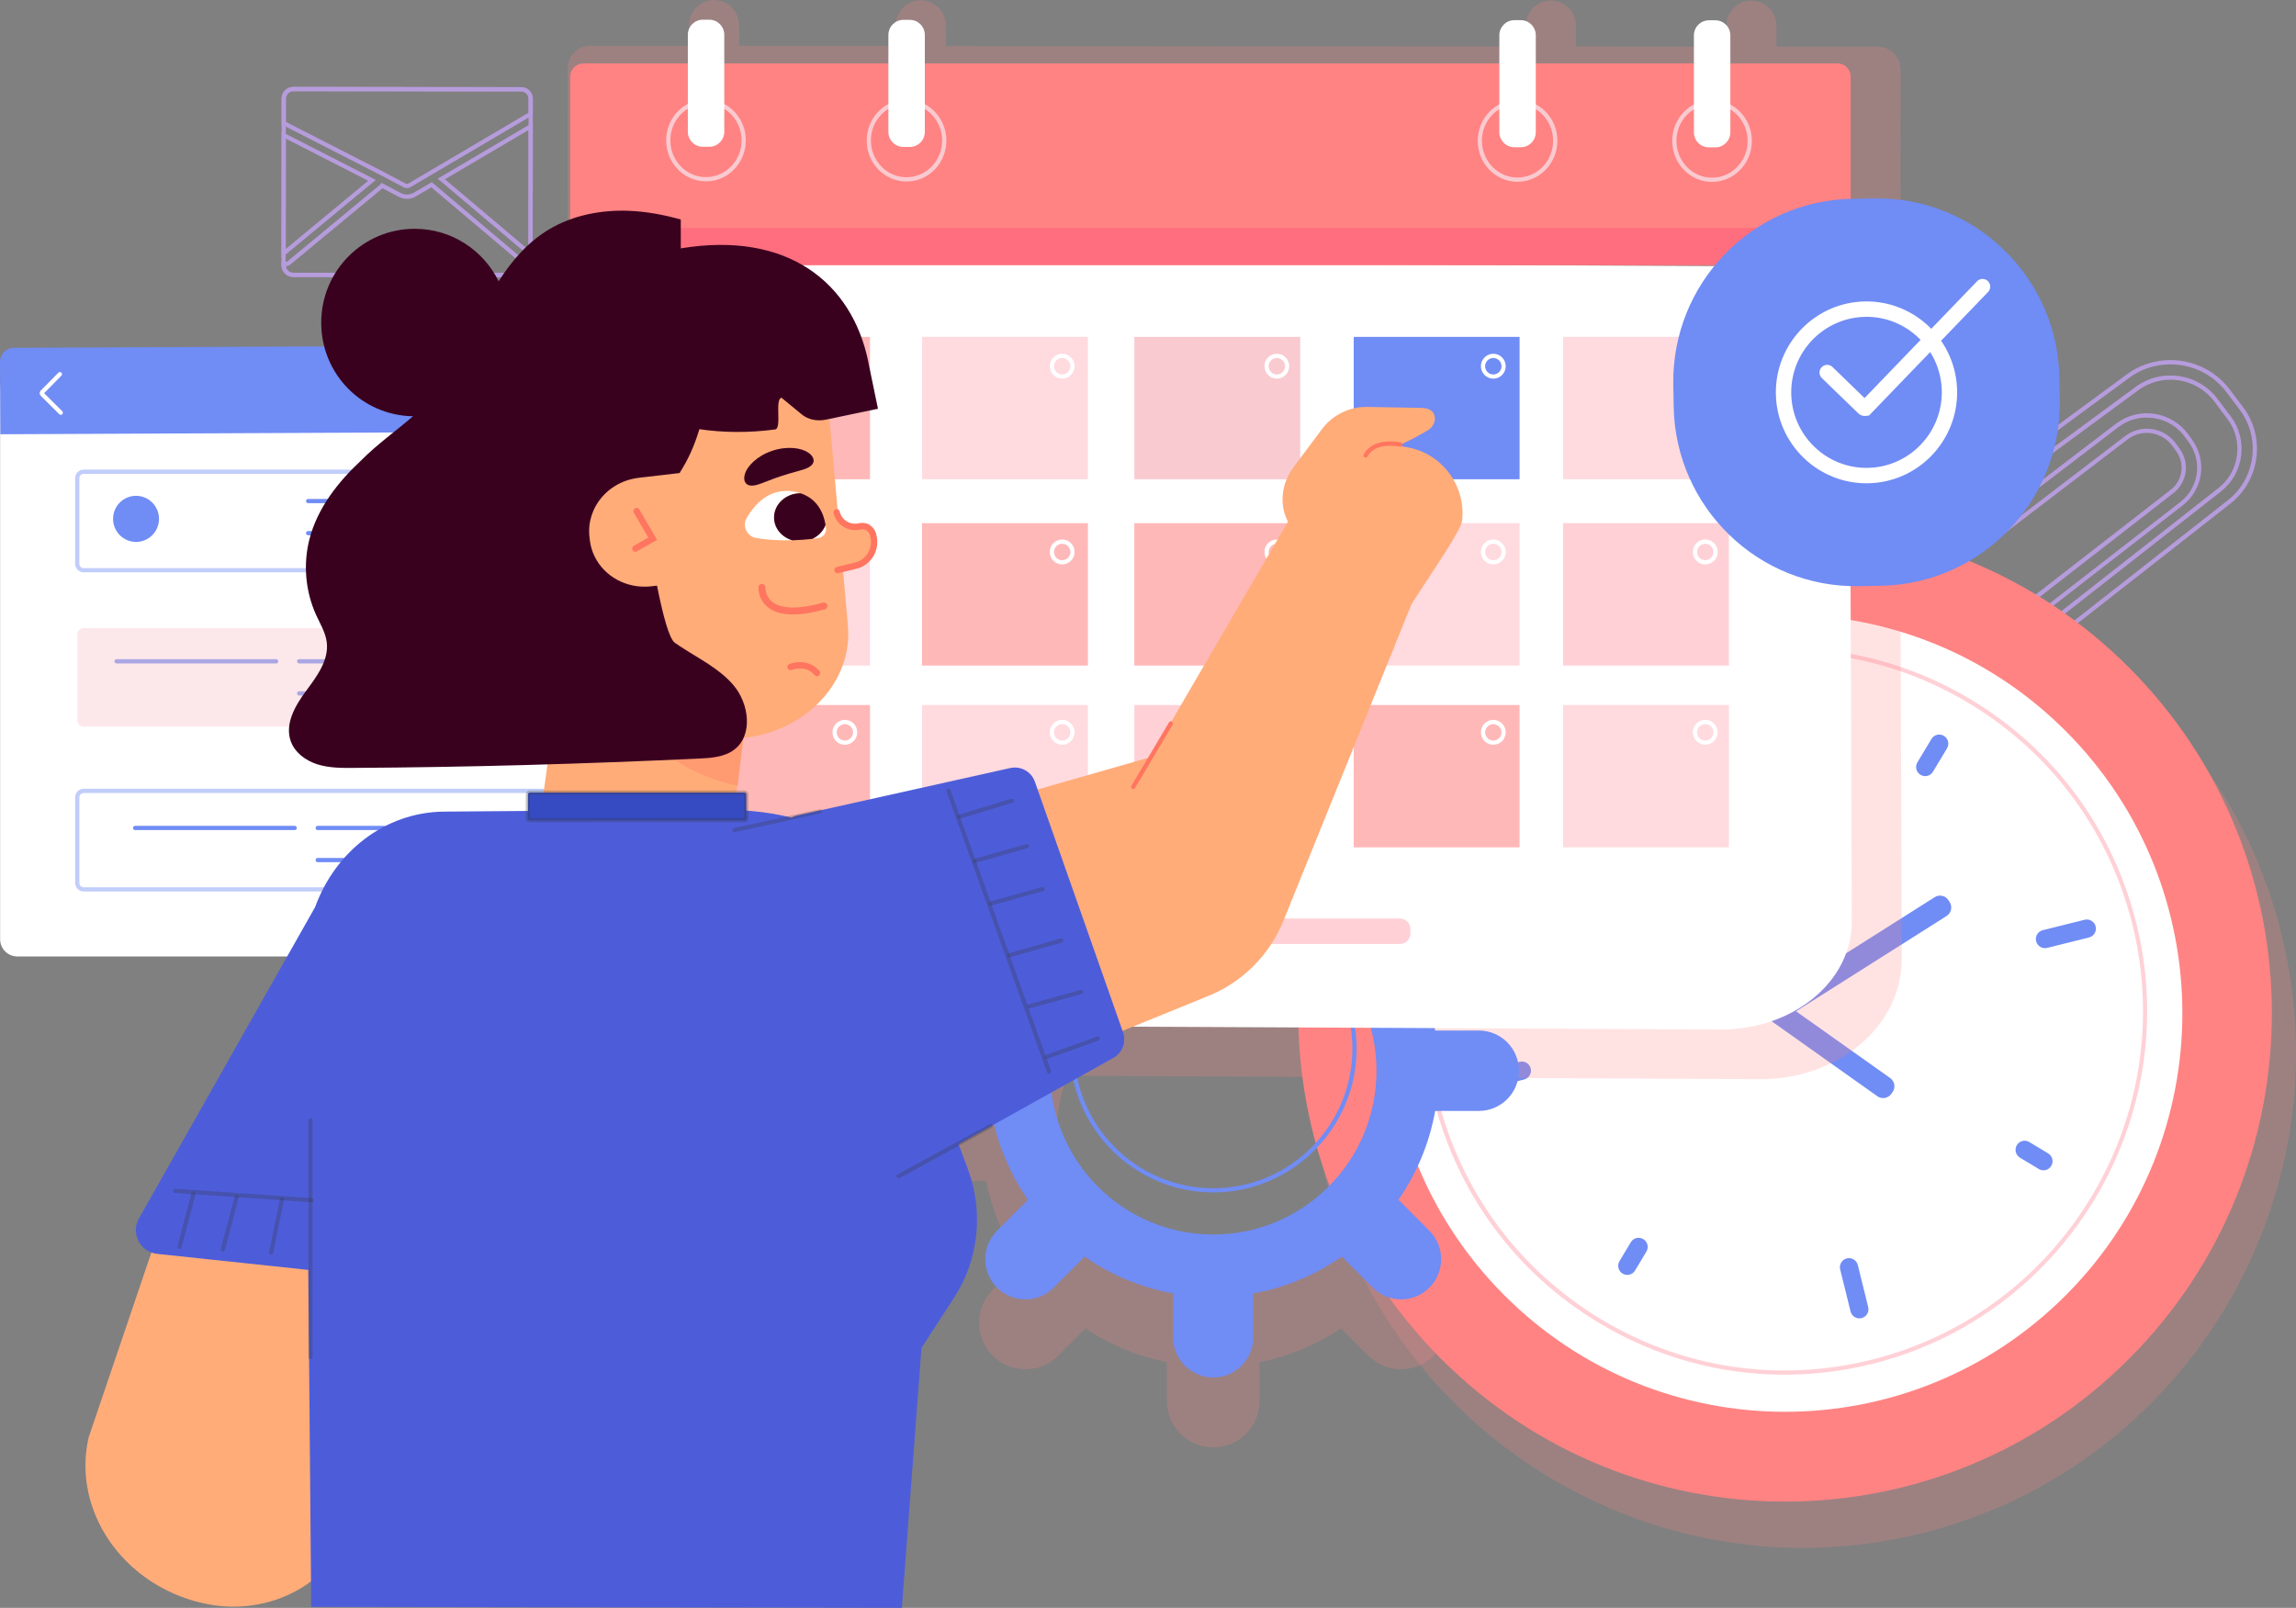 <svg width="297" height="208" viewBox="0 0 297 208" fill="none" xmlns="http://www.w3.org/2000/svg">
<rect x="0" y="0" width="297" height="208" fill="#808080" stroke="none"/>
<g clip-path="url(#clip0_2386_250)">
<path d="M67.397 35.855L37.92 35.827C37.09 35.827 36.413 35.148 36.413 34.315L36.435 12.752C36.435 11.919 37.112 11.245 37.942 11.245L67.419 11.272C68.249 11.272 68.926 11.951 68.921 12.784L68.899 34.348C68.899 35.181 68.222 35.86 67.391 35.86L67.397 35.855ZM37.937 11.793C37.407 11.793 36.981 12.226 36.975 12.757L36.954 34.32C36.954 34.852 37.385 35.285 37.915 35.285L67.391 35.312C67.921 35.312 68.353 34.879 68.353 34.348L68.375 12.784C68.375 12.253 67.943 11.82 67.419 11.82L37.942 11.793H37.937Z" fill="#B69CDC"/>
<path d="M52.645 24.336C52.498 24.336 52.355 24.303 52.219 24.232L48.991 22.528L36.429 16.105V12.757C36.429 11.924 37.106 11.25 37.937 11.25L67.413 11.277C68.243 11.277 68.921 11.957 68.915 12.79V15.031L68.68 15.064C68.626 15.069 68.577 15.091 68.533 15.113L53.093 24.215C52.951 24.298 52.798 24.336 52.639 24.336H52.645ZM36.975 15.765L49.242 22.04L52.47 23.744C52.579 23.804 52.711 23.799 52.82 23.744L68.254 14.648C68.293 14.626 68.331 14.609 68.369 14.593V12.79C68.369 12.258 67.943 11.825 67.413 11.825L37.937 11.798C37.407 11.798 36.981 12.231 36.975 12.762V15.771V15.765Z" fill="#B69CDC"/>
<path d="M36.413 33.367L36.429 17.043L48.614 23.273L36.418 33.373L36.413 33.367ZM36.975 17.936L36.965 32.205L47.626 23.383L36.975 17.936Z" fill="#B69CDC"/>
<path d="M68.904 33.488L56.616 23.114L68.921 15.864L68.904 33.493V33.488ZM57.56 23.191L68.358 32.309L68.375 16.818L57.56 23.191Z" fill="#B69CDC"/>
<path d="M67.397 35.855L37.92 35.828C37.09 35.828 36.413 35.148 36.413 34.315V33.707L36.79 33.855C36.844 33.877 36.899 33.888 36.943 33.888C37.041 33.888 37.134 33.855 37.21 33.794L49.144 23.914C49.144 23.914 49.188 23.876 49.21 23.843L49.352 23.657L51.831 24.966C52.082 25.098 52.361 25.169 52.639 25.169C52.94 25.169 53.24 25.087 53.513 24.939L55.851 23.564L68.003 33.822C68.08 33.888 68.172 33.92 68.271 33.92C68.342 33.92 68.418 33.898 68.489 33.855L68.904 33.603V34.342C68.904 35.175 68.227 35.855 67.397 35.855ZM36.97 34.441C37.03 34.912 37.434 35.279 37.92 35.279L67.397 35.307C67.654 35.307 67.894 35.208 68.074 35.027C68.227 34.874 68.32 34.677 68.347 34.468C68.32 34.468 68.287 34.468 68.271 34.468C68.047 34.468 67.823 34.386 67.654 34.244L55.796 24.232L53.786 25.416C53.431 25.618 53.038 25.723 52.645 25.723C52.279 25.723 51.908 25.629 51.58 25.459L49.483 24.353L37.56 34.222C37.396 34.359 37.183 34.436 36.97 34.441Z" fill="#B69CDC"/>
<path d="M85.393 48.059H2.239C1.012 48.059 0.016 49.057 0.016 50.289V121.5C0.016 122.732 1.012 123.73 2.239 123.73H85.393C86.621 123.73 87.616 122.732 87.616 121.5V50.289C87.616 49.057 86.621 48.059 85.393 48.059Z" fill="white"/>
<path opacity="0.43" d="M78.724 115.324H10.819C10.213 115.324 9.722 114.831 9.722 114.222V103.137C9.722 102.528 10.213 102.035 10.819 102.035H78.724C79.331 102.035 79.822 102.528 79.822 103.137V114.222C79.822 114.831 79.331 115.324 78.724 115.324ZM10.819 102.589C10.519 102.589 10.268 102.835 10.268 103.142V114.228C10.268 114.529 10.514 114.781 10.819 114.781H78.724C79.03 114.781 79.276 114.535 79.276 114.228V103.142C79.276 102.835 79.03 102.589 78.724 102.589H10.819Z" fill="#708CF5"/>
<path d="M38.122 107.383H17.472C17.319 107.383 17.199 107.263 17.199 107.109C17.199 106.956 17.319 106.835 17.472 106.835H38.122C38.275 106.835 38.395 106.956 38.395 107.109C38.395 107.263 38.275 107.383 38.122 107.383Z" fill="#708CF5"/>
<path d="M49.696 107.383H41.094C40.941 107.383 40.821 107.263 40.821 107.109C40.821 106.956 40.941 106.835 41.094 106.835H49.696C49.849 106.835 49.969 106.956 49.969 107.109C49.969 107.263 49.849 107.383 49.696 107.383Z" fill="#708CF5"/>
<path d="M49.696 111.537H41.094C40.941 111.537 40.821 111.417 40.821 111.263C40.821 111.11 40.941 110.989 41.094 110.989H49.696C49.849 110.989 49.969 111.11 49.969 111.263C49.969 111.417 49.849 111.537 49.696 111.537Z" fill="#708CF5"/>
<path d="M74.923 108.956C74.923 110.606 73.591 111.937 71.952 111.937C70.314 111.937 68.981 110.6 68.981 108.956C68.981 107.312 70.314 105.975 71.952 105.975C73.591 105.975 74.923 107.312 74.923 108.956Z" fill="#708CF5"/>
<path opacity="0.43" d="M78.724 74.039H10.819C10.213 74.039 9.722 73.546 9.722 72.937V61.852C9.722 61.243 10.213 60.75 10.819 60.75H78.724C79.331 60.75 79.822 61.243 79.822 61.852V72.937C79.822 73.546 79.331 74.039 78.724 74.039ZM10.819 61.303C10.519 61.303 10.268 61.55 10.268 61.857V72.943C10.268 73.25 10.514 73.496 10.819 73.496H78.724C79.03 73.496 79.276 73.25 79.276 72.943V61.857C79.276 61.55 79.03 61.303 78.724 61.303H10.819Z" fill="#708CF5"/>
<path d="M48.461 69.244H39.859C39.706 69.244 39.586 69.123 39.586 68.97C39.586 68.816 39.706 68.696 39.859 68.696H48.461C48.614 68.696 48.734 68.816 48.734 68.97C48.734 69.123 48.614 69.244 48.461 69.244Z" fill="#708CF5"/>
<path d="M48.461 65.095H39.859C39.706 65.095 39.586 64.975 39.586 64.821C39.586 64.668 39.706 64.547 39.859 64.547H48.461C48.614 64.547 48.734 64.668 48.734 64.821C48.734 64.975 48.614 65.095 48.461 65.095Z" fill="#708CF5"/>
<path d="M14.626 67.123C14.626 65.474 15.959 64.142 17.598 64.142C19.236 64.142 20.569 65.479 20.569 67.123C20.569 68.767 19.236 70.104 17.598 70.104C15.959 70.104 14.626 68.767 14.626 67.123Z" fill="#708CF5"/>
<path d="M35.725 85.826H15.074C14.921 85.826 14.801 85.705 14.801 85.552C14.801 85.398 14.921 85.278 15.074 85.278H35.725C35.878 85.278 35.998 85.398 35.998 85.552C35.998 85.705 35.878 85.826 35.725 85.826Z" fill="#708CF5"/>
<path d="M47.298 85.826H38.696C38.543 85.826 38.423 85.705 38.423 85.552C38.423 85.398 38.543 85.278 38.696 85.278H47.298C47.451 85.278 47.571 85.398 47.571 85.552C47.571 85.705 47.451 85.826 47.298 85.826Z" fill="#708CF5"/>
<path d="M47.298 89.974H38.696C38.543 89.974 38.423 89.853 38.423 89.7C38.423 89.546 38.543 89.426 38.696 89.426H47.298C47.451 89.426 47.571 89.546 47.571 89.7C47.571 89.853 47.451 89.974 47.298 89.974Z" fill="#708CF5"/>
<path opacity="0.43" d="M78.73 81.255H10.825C10.37 81.255 10 81.626 10 82.083V93.163C10 93.62 10.37 93.991 10.825 93.991H78.73C79.185 93.991 79.555 93.62 79.555 93.163V82.083C79.555 81.626 79.185 81.255 78.73 81.255Z" fill="#F9CAD0"/>
<path opacity="0.43" d="M69.101 87.623C69.101 85.974 70.434 84.642 72.072 84.642C73.711 84.642 75.043 85.979 75.043 87.623C75.043 89.267 73.711 90.604 72.072 90.604C70.434 90.604 69.101 89.267 69.101 87.623Z" fill="#F9CAD0"/>
<path d="M0.045 56.178L0.002 46.808C-0.002 45.816 0.797 45.001 1.791 44.997L85.681 44.615C86.725 44.61 87.575 45.456 87.58 46.502L87.622 55.779L0.045 56.178Z" fill="#708CF5"/>
<path d="M7.859 53.664C7.788 53.664 7.723 53.637 7.668 53.587L5.271 51.204C5.085 51.017 5.085 50.716 5.271 50.524L7.553 48.212C7.657 48.102 7.832 48.102 7.941 48.212C8.05 48.316 8.05 48.491 7.941 48.601L5.707 50.864L8.056 53.198C8.165 53.302 8.165 53.478 8.056 53.587C8.001 53.642 7.93 53.67 7.859 53.67V53.664Z" fill="white"/>
<g opacity="0.23">
<path d="M191.3 141.545H185.648C184.894 137.331 183.244 133.435 180.901 130.054L184.899 126.043C186.926 124.01 186.926 120.722 184.899 118.689C182.873 116.656 179.596 116.656 177.57 118.689L173.572 122.7C170.202 120.349 166.319 118.694 162.119 117.938V112.266C162.119 109.395 159.797 107.066 156.936 107.066C154.074 107.066 151.752 109.395 151.752 112.266V117.938C147.552 118.694 143.669 120.349 140.299 122.7L136.301 118.689C134.275 116.656 130.998 116.656 128.972 118.689C126.946 120.722 126.946 124.01 128.972 126.043L132.97 130.054C130.627 133.435 128.977 137.331 128.224 141.545H122.571C119.709 141.545 117.388 143.874 117.388 146.746C117.388 149.617 119.709 151.946 122.571 151.946H128.224C128.977 156.16 130.627 160.056 132.97 163.437L128.972 167.449C126.946 169.482 126.946 172.77 128.972 174.803C130.998 176.836 134.275 176.836 136.301 174.803L140.299 170.792C143.669 173.142 147.552 174.797 151.752 175.554V181.225C151.752 184.097 154.074 186.426 156.936 186.426C159.797 186.426 162.119 184.097 162.119 181.225V175.554C166.319 174.797 170.202 173.142 173.572 170.792L177.57 174.803C179.596 176.836 182.873 176.836 184.899 174.803C186.926 172.77 186.926 169.482 184.899 167.449L180.901 163.437C183.244 160.056 184.894 156.16 185.648 151.946H191.3C194.162 151.946 196.484 149.617 196.484 146.746C196.484 143.874 194.162 141.545 191.3 141.545ZM156.941 167.931C145.28 167.931 135.826 158.445 135.826 146.746C135.826 135.046 145.28 125.561 156.941 125.561C168.602 125.561 178.056 135.046 178.056 146.746C178.056 158.445 168.602 167.931 156.941 167.931Z" fill="#FF8383"/>
<path d="M156.941 187.242C153.631 187.242 150.939 184.541 150.939 181.22V176.228C147.159 175.46 143.625 173.992 140.409 171.849L136.891 175.378C134.554 177.724 130.741 177.724 128.404 175.378C126.061 173.033 126.061 169.208 128.404 166.863L131.921 163.333C129.791 160.106 128.322 156.555 127.557 152.768H122.582C119.272 152.768 116.579 150.067 116.579 146.746C116.579 143.425 119.272 140.723 122.582 140.723H127.557C128.322 136.931 129.791 133.386 131.921 130.158L128.404 126.629C127.268 125.489 126.645 123.982 126.645 122.371C126.645 120.76 127.268 119.248 128.404 118.113C130.747 115.768 134.554 115.768 136.891 118.113L140.409 121.643C143.625 119.505 147.165 118.031 150.939 117.264V112.272C150.939 108.951 153.631 106.25 156.941 106.25C160.251 106.25 162.943 108.951 162.943 112.272V117.264C166.723 118.031 170.257 119.5 173.473 121.643L176.991 118.113C179.328 115.768 183.141 115.768 185.478 118.113C186.614 119.253 187.237 120.76 187.237 122.371C187.237 123.982 186.614 125.489 185.478 126.629L181.961 130.158C184.091 133.386 185.56 136.937 186.325 140.723H191.3C194.61 140.723 197.303 143.425 197.303 146.746C197.303 150.067 194.61 152.768 191.3 152.768H186.325C185.56 156.56 184.096 160.106 181.961 163.333L185.478 166.863C187.821 169.208 187.821 173.033 185.478 175.378C183.135 177.724 179.334 177.729 176.991 175.378L173.473 171.849C170.257 173.986 166.717 175.46 162.943 176.228V181.22C162.943 184.541 160.251 187.242 156.941 187.242ZM140.212 169.723L140.774 170.118C144.133 172.463 147.88 174.019 151.905 174.743L152.583 174.863V181.22C152.583 183.636 154.538 185.598 156.946 185.598C159.355 185.598 161.31 183.636 161.31 181.22V174.863L161.988 174.743C166.013 174.019 169.754 172.463 173.118 170.118L173.681 169.723L178.16 174.217C179.858 175.921 182.627 175.921 184.331 174.217C185.156 173.389 185.609 172.288 185.609 171.12C185.609 169.953 185.156 168.852 184.331 168.024L179.853 163.531L180.246 162.966C182.584 159.596 184.135 155.837 184.856 151.798L184.976 151.119H191.311C193.714 151.119 195.675 149.157 195.675 146.74C195.675 144.324 193.72 142.362 191.311 142.362H184.976L184.856 141.682C184.135 137.644 182.584 133.89 180.246 130.514L179.853 129.95L184.331 125.457C185.156 124.629 185.609 123.533 185.609 122.36C185.609 121.188 185.156 120.092 184.331 119.264C182.627 117.56 179.864 117.56 178.16 119.264L173.681 123.758L173.118 123.363C169.76 121.018 166.013 119.462 161.988 118.738L161.31 118.618V112.261C161.31 109.844 159.355 107.883 156.946 107.883C154.538 107.883 152.583 109.844 152.583 112.261V118.618L151.905 118.738C147.88 119.462 144.139 121.018 140.774 123.363L140.212 123.758L135.733 119.264C134.029 117.56 131.266 117.555 129.562 119.264C128.737 120.092 128.284 121.193 128.284 122.36C128.284 123.528 128.737 124.629 129.562 125.457L134.04 129.95L133.647 130.514C131.309 133.885 129.758 137.644 129.037 141.682L128.917 142.362H122.582C120.179 142.362 118.218 144.324 118.218 146.74C118.218 149.157 120.173 151.119 122.582 151.119H128.917L129.037 151.798C129.758 155.837 131.309 159.591 133.647 162.966L134.04 163.531L129.562 168.024C128.737 168.852 128.284 169.953 128.284 171.12C128.284 172.288 128.737 173.389 129.562 174.217C131.26 175.921 134.029 175.921 135.733 174.217L140.212 169.723ZM156.941 168.753C144.849 168.753 135.007 158.884 135.007 146.746C135.007 134.608 144.843 124.739 156.941 124.739C169.039 124.739 178.875 134.608 178.875 146.746C178.875 158.884 169.039 168.753 156.941 168.753ZM156.941 126.383C145.75 126.383 136.645 135.518 136.645 146.746C136.645 157.974 145.75 167.109 156.941 167.109C168.132 167.109 177.237 157.974 177.237 146.746C177.237 135.518 168.132 126.383 156.941 126.383Z" fill="#FF8383"/>
</g>
<g opacity="0.23">
<path d="M277.732 180.918C302.324 156.244 302.324 116.239 277.732 91.564C253.139 66.889 213.267 66.889 188.674 91.564C164.082 116.239 164.082 156.244 188.674 180.918C213.267 205.593 253.139 205.593 277.732 180.918Z" fill="#FF8383"/>
<path d="M233.208 200.251C204.594 200.251 178.498 180.765 171.294 151.672C162.812 117.423 183.681 82.631 217.822 74.121C251.958 65.611 286.628 86.549 295.116 120.804C303.598 155.053 282.729 189.845 248.588 198.355C243.443 199.638 238.287 200.251 233.208 200.251ZM233.197 73.874C228.249 73.874 223.229 74.472 218.215 75.721C184.954 84.012 164.62 117.911 172.884 151.278C179.902 179.62 205.331 198.607 233.208 198.607C238.156 198.607 243.175 198.01 248.189 196.761C281.451 188.47 301.784 154.577 293.521 121.204C286.503 92.862 261.073 73.874 233.197 73.874Z" fill="#FF8383"/>
</g>
<path d="M253.989 90.073C253.552 90.073 253.11 90.035 252.673 89.963C250.494 89.591 248.555 88.308 247.359 86.44L246.316 84.807C244.131 81.393 244.939 76.79 248.156 74.335L273.69 54.826C275.126 53.73 276.901 53.27 278.693 53.538C280.478 53.807 282.046 54.766 283.1 56.235L283.586 56.914C285.52 59.616 284.984 63.32 282.363 65.359L264.257 79.409C263.706 79.837 262.908 79.738 262.482 79.184C262.275 78.916 262.182 78.582 262.226 78.247C262.269 77.913 262.439 77.612 262.706 77.403L280.806 63.347C282.341 62.153 282.658 59.983 281.522 58.399L281.036 57.72C280.386 56.81 279.413 56.218 278.31 56.048C277.207 55.884 276.109 56.163 275.219 56.843L249.686 76.351C247.512 78.012 246.966 81.124 248.44 83.431L249.484 85.064C250.308 86.352 251.586 87.201 253.094 87.459C254.596 87.717 256.087 87.338 257.288 86.396L286.967 63.139C289.709 60.991 290.233 56.98 288.13 54.196L286.41 51.916C284.094 48.848 279.697 48.207 276.606 50.481L256.354 65.375C255.786 65.786 254.994 65.665 254.585 65.101C254.383 64.827 254.301 64.493 254.355 64.159C254.404 63.824 254.585 63.528 254.858 63.326L275.11 48.431C276.169 47.653 277.354 47.111 278.638 46.82C282.325 45.982 286.17 47.385 288.431 50.382L290.151 52.662C293.084 56.541 292.352 62.142 288.529 65.139L258.85 88.396C257.458 89.487 255.737 90.073 253.989 90.073ZM277.693 54.01C276.371 54.01 275.093 54.443 274.017 55.259L248.484 74.768C245.491 77.053 244.737 81.332 246.769 84.511L247.812 86.144C248.926 87.881 250.729 89.081 252.761 89.426C254.792 89.772 256.884 89.24 258.512 87.969L288.19 64.712C291.784 61.895 292.467 56.64 289.714 52.996L287.994 50.716C285.858 47.889 282.232 46.568 278.753 47.357C277.546 47.631 276.426 48.141 275.426 48.875L255.175 63.77C255.022 63.885 254.918 64.049 254.891 64.241C254.863 64.433 254.907 64.624 255.022 64.778C255.257 65.096 255.704 65.167 256.027 64.931L276.278 50.037C279.61 47.587 284.351 48.283 286.841 51.588L288.562 53.867C290.839 56.887 290.277 61.238 287.3 63.572L257.621 86.829C256.3 87.865 254.661 88.281 253.001 88.001C251.346 87.717 249.931 86.779 249.025 85.366L247.982 83.733C246.354 81.185 246.955 77.754 249.358 75.924L274.891 56.416C275.902 55.648 277.147 55.325 278.398 55.511C279.648 55.698 280.746 56.372 281.489 57.402L281.975 58.081C283.28 59.906 282.92 62.41 281.15 63.786L263.05 77.842C262.897 77.962 262.799 78.132 262.777 78.324C262.755 78.516 262.805 78.702 262.925 78.856C263.17 79.173 263.618 79.228 263.935 78.987L282.041 64.937C284.427 63.084 284.919 59.703 283.155 57.248L282.669 56.569C281.702 55.215 280.265 54.339 278.622 54.092C278.316 54.048 278.01 54.026 277.709 54.026L277.693 54.01Z" fill="#B69CDC"/>
<path d="M275.435 175.748C300.028 151.073 300.028 111.068 275.435 86.394C250.843 61.719 210.97 61.719 186.378 86.394C161.785 111.068 161.785 151.073 186.378 175.748C210.97 200.423 250.843 200.423 275.435 175.748Z" fill="#FF8383"/>
<path d="M267.248 167.533C287.318 147.396 287.318 114.746 267.248 94.608C247.177 74.471 214.636 74.471 194.565 94.608C174.494 114.746 174.494 147.396 194.565 167.533C214.636 187.671 247.177 187.671 267.248 167.533Z" fill="white"/>
<path opacity="0.54" d="M230.826 177.839C222.421 177.839 214.141 175.554 206.751 171.088C196.03 164.616 188.466 154.341 185.451 142.159C182.436 129.977 184.326 117.346 190.776 106.589C197.226 95.832 207.467 88.243 219.608 85.218C231.749 82.193 244.339 84.089 255.06 90.561C265.781 97.032 273.346 107.307 276.36 119.494C282.587 144.642 267.261 170.189 242.198 176.436C238.424 177.378 234.611 177.839 230.821 177.839H230.826ZM230.996 84.357C227.249 84.357 223.481 84.818 219.75 85.749C207.751 88.741 197.63 96.243 191.251 106.874C184.872 117.505 183.004 129.988 185.986 142.028C188.968 154.067 196.445 164.221 207.041 170.622C217.637 177.022 230.078 178.896 242.077 175.904C266.852 169.729 281.997 144.483 275.842 119.626C272.859 107.587 265.382 97.432 254.787 91.032C247.485 86.621 239.303 84.357 230.996 84.357Z" fill="#FFAAB5"/>
<path d="M263.383 121.763C263.225 121.133 263.613 120.492 264.241 120.333L269.659 118.985C270.287 118.826 270.926 119.215 271.084 119.845C271.243 120.475 270.855 121.116 270.227 121.275L264.809 122.623C264.181 122.782 263.542 122.393 263.383 121.763Z" fill="#708CF5"/>
<path d="M190.306 140.137C190.148 139.507 190.536 138.866 191.164 138.707L196.582 137.359C197.21 137.2 197.849 137.589 198.007 138.219C198.166 138.849 197.778 139.49 197.15 139.649L191.732 140.997C191.104 141.156 190.465 140.767 190.306 140.137Z" fill="#708CF5"/>
<path d="M238.893 162.791C239.522 162.632 240.161 163.021 240.319 163.651L241.662 169.087C241.821 169.718 241.433 170.359 240.805 170.518C240.177 170.676 239.538 170.287 239.38 169.657L238.036 164.221C237.878 163.591 238.265 162.95 238.893 162.791Z" fill="#708CF5"/>
<path d="M220.58 89.47C221.209 89.311 221.848 89.7 222.006 90.331L223.349 95.766C223.508 96.397 223.12 97.038 222.492 97.197C221.864 97.356 221.225 96.967 221.067 96.336L219.723 90.9C219.565 90.27 219.952 89.629 220.58 89.47Z" fill="#708CF5"/>
<path d="M260.893 148.143C261.226 147.584 261.947 147.403 262.504 147.743L264.94 149.212C265.497 149.546 265.677 150.269 265.339 150.828C265.006 151.387 264.285 151.568 263.728 151.228L261.292 149.76C260.735 149.425 260.554 148.702 260.893 148.143Z" fill="#708CF5"/>
<path d="M196.003 109.126C196.336 108.567 197.057 108.387 197.614 108.726L200.623 110.546C201.181 110.88 201.361 111.603 201.022 112.162C200.689 112.721 199.968 112.902 199.411 112.562L196.402 110.743C195.845 110.409 195.664 109.685 196.003 109.126Z" fill="#708CF5"/>
<path d="M212.568 160.298C213.125 160.632 213.305 161.355 212.967 161.914L211.503 164.358C211.17 164.917 210.449 165.098 209.892 164.758C209.335 164.424 209.155 163.701 209.493 163.142L210.957 160.698C211.29 160.139 212.011 159.958 212.568 160.298Z" fill="#708CF5"/>
<path d="M251.455 95.197C252.012 95.531 252.193 96.254 251.854 96.813L250.041 99.832C249.707 100.391 248.987 100.572 248.429 100.233C247.872 99.898 247.692 99.175 248.031 98.616L249.844 95.597C250.177 95.038 250.898 94.857 251.455 95.197Z" fill="#708CF5"/>
<path d="M252.054 116.466L252.206 116.707C252.588 117.314 252.407 118.115 251.802 118.498L230.485 131.993C229.88 132.376 229.081 132.195 228.699 131.588L228.548 131.347C228.166 130.739 228.347 129.938 228.952 129.555L250.269 116.06C250.874 115.677 251.672 115.858 252.054 116.466Z" fill="#708CF5"/>
<path d="M244.816 141.272L244.652 141.505C244.239 142.091 243.432 142.23 242.847 141.815L228.688 131.771C228.104 131.357 227.965 130.547 228.378 129.961L228.542 129.728C228.955 129.142 229.762 129.003 230.346 129.418L244.506 139.462C245.09 139.876 245.229 140.686 244.816 141.272Z" fill="#708CF5"/>
<g opacity="0.23">
<path d="M244.907 34.573L205.359 34.381L245.06 34.414L245.076 9.036C245.076 7.836 244.131 6.861 242.962 6.861L229.024 6.85V3.376C229.024 2.011 227.954 0.904 226.626 0.904H226.577C225.25 0.904 224.174 2.011 224.169 3.376V6.85L203.076 6.833V3.359C203.076 1.995 202.005 0.888 200.673 0.888H200.623C199.296 0.888 198.22 1.995 198.215 3.359V6.833L121.566 6.773V3.321C121.566 1.956 120.495 0.849 119.163 0.849H119.114C117.786 0.849 116.71 1.956 116.705 3.321V6.773L94.809 6.757V3.304C94.809 1.94 93.739 0.833 92.406 0.833H92.357C91.03 0.833 89.954 1.94 89.948 3.304V6.757L76.376 6.746C75.207 6.746 74.257 7.721 74.257 8.921L74.24 33.756H74.093L74.41 123.215C74.437 131.413 82.335 138.099 92.051 138.142L227.692 138.806C237.408 138.855 245.256 132.246 245.229 124.048L244.912 34.589L244.907 34.573Z" fill="#FF8383"/>
<path d="M227.79 139.611H227.681L92.04 138.948C81.892 138.899 73.612 131.835 73.585 123.199L73.263 32.912H73.41L73.427 8.905C73.427 8.11 73.733 7.359 74.279 6.795C74.836 6.225 75.573 5.913 76.36 5.913L89.113 5.924V3.293C89.113 2.417 89.451 1.595 90.052 0.975C90.664 0.351 91.472 0.005 92.335 0.005C93.252 0.005 94.061 0.351 94.673 0.981C95.279 1.6 95.606 2.427 95.606 3.304V5.935L115.864 5.951V3.321C115.864 2.444 116.202 1.622 116.803 1.003C117.415 0.378 118.223 0.033 119.086 0.033C120.916 0.033 122.363 1.512 122.358 3.326V5.957L197.368 6.011V3.359C197.368 2.482 197.707 1.66 198.308 1.036C198.919 0.411 199.728 0.066 200.591 0.066C202.42 0.066 203.868 1.545 203.862 3.359V6.011L223.311 6.028V3.376C223.311 2.499 223.65 1.677 224.251 1.052C224.862 0.427 225.671 0.082 226.534 0.082C228.363 0.082 229.811 1.562 229.805 3.376V6.028L242.924 6.039C243.711 6.039 244.453 6.357 245.005 6.926C245.557 7.491 245.857 8.242 245.857 9.042L245.841 35.241H245.688L246.004 124.037C246.015 127.747 244.481 131.342 241.679 134.147C238.205 137.627 233.137 139.616 227.757 139.616L227.79 139.611ZM74.912 34.562L75.229 123.193C75.256 130.931 82.804 137.26 92.056 137.304L227.697 137.967H227.795C232.744 137.967 237.391 136.153 240.559 132.98C243.05 130.481 244.421 127.303 244.404 124.037L244.087 35.395L205.353 35.203V33.559L244.24 33.586L244.257 9.031C244.257 8.664 244.12 8.324 243.869 8.066C243.623 7.814 243.301 7.677 242.957 7.677L228.199 7.666V3.37C228.199 2.46 227.495 1.721 226.616 1.721C226.146 1.721 225.747 1.89 225.452 2.197C225.146 2.51 224.982 2.926 224.982 3.37V7.666L202.251 7.65V3.354C202.251 2.444 201.546 1.704 200.673 1.704C200.203 1.704 199.804 1.874 199.509 2.181C199.203 2.493 199.04 2.91 199.04 3.354V7.65L120.752 7.59V3.315C120.752 2.406 120.047 1.666 119.168 1.666C118.698 1.666 118.3 1.836 118.005 2.143C117.699 2.455 117.535 2.871 117.535 3.315V7.59L94.001 7.573V3.299C94.001 2.855 93.837 2.438 93.531 2.126C93.231 1.819 92.837 1.649 92.417 1.649C91.947 1.649 91.549 1.819 91.254 2.126C90.948 2.438 90.784 2.855 90.784 3.299V7.573L76.392 7.562C76.048 7.562 75.726 7.699 75.48 7.951C75.229 8.209 75.093 8.549 75.093 8.916L75.076 34.572H74.934L74.912 34.562Z" fill="#FF8383"/>
</g>
<path d="M191.3 133.314H185.648C184.894 129.1 183.244 125.204 180.901 121.823L184.899 117.812C186.926 115.779 186.926 112.491 184.899 110.458C182.873 108.425 179.596 108.425 177.57 110.458L173.572 114.469C170.202 112.118 166.319 110.463 162.119 109.707V104.035C162.119 101.164 159.797 98.835 156.936 98.835C154.074 98.835 151.752 101.164 151.752 104.035V109.707C147.552 110.463 143.669 112.118 140.299 114.469L136.301 110.458C134.275 108.425 130.998 108.425 128.972 110.458C126.946 112.491 126.946 115.779 128.972 117.812L132.97 121.823C130.627 125.204 128.977 129.1 128.224 133.314H122.571C119.709 133.314 117.388 135.643 117.388 138.515C117.388 141.386 119.709 143.715 122.571 143.715H128.224C128.977 147.929 130.627 151.825 132.97 155.207L128.972 159.218C126.946 161.251 126.946 164.539 128.972 166.572C130.998 168.605 134.275 168.605 136.301 166.572L140.299 162.561C143.669 164.911 147.552 166.566 151.752 167.323V172.994C151.752 175.866 154.074 178.195 156.936 178.195C159.797 178.195 162.119 175.866 162.119 172.994V167.323C166.319 166.566 170.202 164.911 173.572 162.561L177.57 166.572C179.596 168.605 182.873 168.605 184.899 166.572C186.926 164.539 186.926 161.251 184.899 159.218L180.901 155.207C183.244 151.825 184.894 147.929 185.648 143.715H191.3C194.162 143.715 196.484 141.386 196.484 138.515C196.484 135.643 194.162 133.314 191.3 133.314ZM156.941 159.7C145.28 159.7 135.826 150.214 135.826 138.515C135.826 126.815 145.28 117.33 156.941 117.33C168.602 117.33 178.056 126.815 178.056 138.515C178.056 150.214 168.602 159.7 156.941 159.7Z" fill="#708CF5"/>
<path d="M156.941 154.259C146.717 154.259 138.399 145.913 138.399 135.655C138.399 125.396 146.717 117.05 156.941 117.05C167.165 117.05 175.483 125.396 175.483 135.655C175.483 145.913 167.165 154.259 156.941 154.259ZM156.941 117.604C147.017 117.604 138.945 125.703 138.945 135.66C138.945 145.617 147.017 153.716 156.941 153.716C166.865 153.716 174.937 145.617 174.937 135.66C174.937 125.703 166.865 117.604 156.941 117.604Z" fill="#708CF5"/>
<path d="M222.536 133.177L91.019 132.547C81.597 132.503 73.94 126.174 73.913 118.414L73.607 33.717L239.232 34.512L239.538 119.209C239.565 126.968 231.952 133.227 222.536 133.183V133.177Z" fill="white"/>
<path opacity="0.54" d="M133.314 122.119H181.093C181.841 122.119 182.447 121.511 182.447 120.76V120.185C182.447 119.434 181.841 118.826 181.093 118.826H133.314C132.566 118.826 131.959 119.434 131.959 120.185V120.76C131.959 121.511 132.566 122.119 133.314 122.119Z" fill="#FFAAB5"/>
<path d="M75.469 8.203H237.681C238.626 8.203 239.39 8.97 239.39 9.918V34.287H73.754V9.924C73.754 8.976 74.519 8.209 75.464 8.209L75.469 8.203Z" fill="#FF8383"/>
<path d="M75.458 29.493H237.67C238.615 29.493 239.379 30.26 239.379 31.208V34.288H73.749V31.208C73.749 30.26 74.513 29.493 75.458 29.493Z" fill="#FF6E7E"/>
<path d="M221.465 23.536C218.62 23.536 216.309 21.152 216.315 18.226C216.315 16.812 216.85 15.48 217.822 14.478C218.794 13.475 220.089 12.927 221.465 12.927C224.305 12.927 226.616 15.31 226.616 18.231C226.616 21.152 224.3 23.53 221.46 23.53L221.465 23.536ZM221.465 13.48C220.236 13.48 219.084 13.973 218.21 14.867C217.336 15.765 216.856 16.96 216.856 18.231C216.856 20.851 218.92 22.988 221.46 22.988C223.999 22.988 226.064 20.856 226.069 18.237C226.069 15.617 224.005 13.48 221.465 13.48Z" fill="#F9CAD0"/>
<path d="M221.886 2.625H221.061C219.987 2.625 219.117 3.498 219.117 4.575V17.113C219.117 18.191 219.987 19.064 221.061 19.064H221.886C222.96 19.064 223.83 18.191 223.83 17.113V4.575C223.83 3.498 222.96 2.625 221.886 2.625Z" fill="white"/>
<path d="M91.325 23.459C89.948 23.459 88.648 22.906 87.676 21.903C86.704 20.9 86.169 19.568 86.174 18.154C86.174 16.741 86.709 15.409 87.682 14.406C88.654 13.403 89.948 12.855 91.325 12.855C94.165 12.855 96.475 15.239 96.475 18.16C96.475 19.574 95.94 20.905 94.968 21.908C93.995 22.911 92.701 23.459 91.325 23.459ZM91.325 13.403C90.096 13.403 88.938 13.897 88.069 14.79C87.195 15.689 86.715 16.883 86.715 18.154C86.715 19.426 87.195 20.62 88.064 21.519C88.932 22.418 90.09 22.911 91.319 22.911C92.548 22.911 93.7 22.418 94.574 21.525C95.448 20.626 95.929 19.431 95.929 18.16C95.929 15.541 93.864 13.403 91.325 13.403Z" fill="#F9CAD0"/>
<path d="M91.745 2.548H90.92C89.847 2.548 88.976 3.421 88.976 4.499V17.037C88.976 18.114 89.847 18.988 90.92 18.988H91.745C92.819 18.988 93.689 18.114 93.689 17.037V4.499C93.689 3.421 92.819 2.548 91.745 2.548Z" fill="white"/>
<path d="M117.267 23.481C115.891 23.481 114.591 22.927 113.619 21.925C112.647 20.922 112.112 19.59 112.117 18.177C112.117 16.763 112.652 15.431 113.625 14.428C114.597 13.425 115.891 12.877 117.267 12.877C120.108 12.877 122.418 15.261 122.418 18.182C122.418 19.596 121.883 20.927 120.91 21.93C119.938 22.933 118.644 23.481 117.267 23.481ZM117.267 13.42C116.039 13.42 114.886 13.913 114.012 14.806C113.138 15.705 112.658 16.9 112.658 18.171C112.658 19.442 113.138 20.637 114.007 21.536C114.875 22.434 116.033 22.928 117.262 22.928C118.491 22.928 119.643 22.434 120.517 21.541C121.391 20.642 121.872 19.448 121.872 18.177C121.872 15.557 119.807 13.42 117.267 13.42Z" fill="#F9CAD0"/>
<path d="M117.688 2.57H116.863C115.789 2.57 114.919 3.443 114.919 4.521V17.059C114.919 18.136 115.789 19.009 116.863 19.009H117.688C118.762 19.009 119.632 18.136 119.632 17.059V4.521C119.632 3.443 118.762 2.57 117.688 2.57Z" fill="white"/>
<path d="M196.303 23.519C193.463 23.519 191.147 21.136 191.153 18.209C191.153 16.795 191.688 15.464 192.66 14.461C193.633 13.458 194.927 12.91 196.303 12.91C197.68 12.91 198.979 13.464 199.952 14.466C200.924 15.469 201.459 16.801 201.454 18.215C201.454 21.136 199.138 23.514 196.298 23.514L196.303 23.519ZM196.303 13.458C195.074 13.458 193.922 13.951 193.048 14.845C192.174 15.743 191.694 16.938 191.694 18.209C191.694 20.829 193.758 22.966 196.298 22.966C198.837 22.966 200.902 20.834 200.907 18.215C200.907 16.943 200.427 15.749 199.558 14.85C198.69 13.951 197.532 13.458 196.303 13.458Z" fill="#F9CAD0"/>
<path d="M195.894 2.608H196.718C197.789 2.608 198.663 3.485 198.663 4.559V17.097C198.663 18.171 197.794 19.048 196.718 19.048H195.894C194.823 19.048 193.949 18.171 193.949 17.097V4.559C193.949 3.485 194.823 2.608 195.894 2.608Z" fill="white"/>
<path opacity="0.57" d="M112.538 43.581H91.084V61.999H112.538V43.581Z" fill="#FF8383"/>
<path d="M168.187 43.581H146.733V61.999H168.187V43.581Z" fill="#F9CAD0"/>
<path opacity="0.43" d="M140.725 43.581H119.272V61.999H140.725V43.581Z" fill="#FFAAB5"/>
<path d="M196.565 43.581H175.112V61.999H196.565V43.581Z" fill="#708CF5"/>
<path opacity="0.57" d="M112.538 91.201H91.084V109.619H112.538V91.201Z" fill="#FF8383"/>
<path opacity="0.54" d="M168.187 91.201H146.733V109.619H168.187V91.201Z" fill="#FFAAB5"/>
<path opacity="0.43" d="M140.725 91.201H119.272V109.619H140.725V91.201Z" fill="#FFAAB5"/>
<path opacity="0.57" d="M196.565 91.201H175.112V109.619H196.565V91.201Z" fill="#FF8383"/>
<path opacity="0.57" d="M146.728 86.1H168.181V67.682H146.728V86.1Z" fill="#FF8383"/>
<path opacity="0.43" d="M175.107 86.1H196.56V67.682H175.107V86.1Z" fill="#FFAAB5"/>
<path opacity="0.57" d="M119.272 86.1H140.725V67.682H119.272V86.1Z" fill="#FF8383"/>
<path opacity="0.43" d="M223.644 43.581H202.191V61.999H223.644V43.581Z" fill="#FFAAB5"/>
<path opacity="0.43" d="M223.644 91.201H202.191V109.619H223.644V91.201Z" fill="#FFAAB5"/>
<path opacity="0.54" d="M202.191 86.1H223.644V67.682H202.191V86.1Z" fill="#FFAAB5"/>
<path opacity="0.43" d="M91.079 86.1H112.532V67.682H91.079V86.1Z" fill="#FFAAB5"/>
<path d="M109.288 48.984C108.403 48.984 107.682 48.261 107.682 47.373C107.682 46.486 108.403 45.762 109.288 45.762C110.173 45.762 110.894 46.486 110.894 47.373C110.894 48.261 110.173 48.984 109.288 48.984ZM109.288 46.316C108.704 46.316 108.228 46.792 108.228 47.379C108.228 47.965 108.704 48.442 109.288 48.442C109.872 48.442 110.347 47.965 110.347 47.379C110.347 46.792 109.872 46.316 109.288 46.316Z" fill="white"/>
<path d="M109.288 73.014C108.403 73.014 107.682 72.29 107.682 71.403C107.682 70.515 108.403 69.791 109.288 69.791C110.173 69.791 110.894 70.515 110.894 71.403C110.894 72.29 110.173 73.014 109.288 73.014ZM109.288 70.345C108.704 70.345 108.228 70.822 108.228 71.408C108.228 71.994 108.704 72.471 109.288 72.471C109.872 72.471 110.347 71.994 110.347 71.408C110.347 70.822 109.872 70.345 109.288 70.345Z" fill="white"/>
<path d="M109.288 96.347C108.403 96.347 107.682 95.624 107.682 94.736C107.682 93.848 108.403 93.125 109.288 93.125C110.173 93.125 110.894 93.848 110.894 94.736C110.894 95.624 110.173 96.347 109.288 96.347ZM109.288 93.678C108.704 93.678 108.228 94.155 108.228 94.742C108.228 95.328 108.704 95.805 109.288 95.805C109.872 95.805 110.347 95.328 110.347 94.742C110.347 94.155 109.872 93.678 109.288 93.678Z" fill="white"/>
<path d="M137.399 48.984C136.514 48.984 135.793 48.261 135.793 47.373C135.793 46.486 136.514 45.762 137.399 45.762C138.284 45.762 139.005 46.486 139.005 47.373C139.005 48.261 138.284 48.984 137.399 48.984ZM137.399 46.316C136.815 46.316 136.34 46.792 136.34 47.379C136.34 47.965 136.815 48.442 137.399 48.442C137.984 48.442 138.459 47.965 138.459 47.379C138.459 46.792 137.984 46.316 137.399 46.316Z" fill="white"/>
<path d="M137.399 73.014C136.514 73.014 135.793 72.29 135.793 71.403C135.793 70.515 136.514 69.791 137.399 69.791C138.284 69.791 139.005 70.515 139.005 71.403C139.005 72.29 138.284 73.014 137.399 73.014ZM137.399 70.345C136.815 70.345 136.34 70.822 136.34 71.408C136.34 71.994 136.815 72.471 137.399 72.471C137.984 72.471 138.459 71.994 138.459 71.408C138.459 70.822 137.984 70.345 137.399 70.345Z" fill="white"/>
<path d="M137.399 96.347C136.514 96.347 135.793 95.624 135.793 94.736C135.793 93.848 136.514 93.125 137.399 93.125C138.284 93.125 139.005 93.848 139.005 94.736C139.005 95.624 138.284 96.347 137.399 96.347ZM137.399 93.678C136.815 93.678 136.34 94.155 136.34 94.742C136.34 95.328 136.815 95.805 137.399 95.805C137.984 95.805 138.459 95.328 138.459 94.742C138.459 94.155 137.984 93.678 137.399 93.678Z" fill="white"/>
<path d="M165.166 48.984C164.281 48.984 163.561 48.261 163.561 47.373C163.561 46.486 164.281 45.762 165.166 45.762C166.051 45.762 166.772 46.486 166.772 47.373C166.772 48.261 166.051 48.984 165.166 48.984ZM165.166 46.316C164.582 46.316 164.107 46.792 164.107 47.379C164.107 47.965 164.582 48.442 165.166 48.442C165.751 48.442 166.226 47.965 166.226 47.379C166.226 46.792 165.751 46.316 165.166 46.316Z" fill="white"/>
<path d="M165.166 73.014C164.281 73.014 163.561 72.29 163.561 71.403C163.561 70.515 164.281 69.791 165.166 69.791C166.051 69.791 166.772 70.515 166.772 71.403C166.772 72.29 166.051 73.014 165.166 73.014ZM165.166 70.345C164.582 70.345 164.107 70.822 164.107 71.408C164.107 71.994 164.582 72.471 165.166 72.471C165.751 72.471 166.226 71.994 166.226 71.408C166.226 70.822 165.751 70.345 165.166 70.345Z" fill="white"/>
<path d="M165.166 96.347C164.281 96.347 163.561 95.624 163.561 94.736C163.561 93.848 164.281 93.125 165.166 93.125C166.051 93.125 166.772 93.848 166.772 94.736C166.772 95.624 166.051 96.347 165.166 96.347ZM165.166 93.678C164.582 93.678 164.107 94.155 164.107 94.742C164.107 95.328 164.582 95.805 165.166 95.805C165.751 95.805 166.226 95.328 166.226 94.742C166.226 94.155 165.751 93.678 165.166 93.678Z" fill="white"/>
<path d="M193.168 48.984C192.283 48.984 191.562 48.261 191.562 47.373C191.562 46.486 192.283 45.762 193.168 45.762C194.053 45.762 194.774 46.486 194.774 47.373C194.774 48.261 194.053 48.984 193.168 48.984ZM193.168 46.316C192.584 46.316 192.109 46.792 192.109 47.379C192.109 47.965 192.584 48.442 193.168 48.442C193.753 48.442 194.228 47.965 194.228 47.379C194.228 46.792 193.753 46.316 193.168 46.316Z" fill="white"/>
<path d="M193.168 73.014C192.283 73.014 191.562 72.29 191.562 71.403C191.562 70.515 192.283 69.791 193.168 69.791C194.053 69.791 194.774 70.515 194.774 71.403C194.774 72.29 194.053 73.014 193.168 73.014ZM193.168 70.345C192.584 70.345 192.109 70.822 192.109 71.408C192.109 71.994 192.584 72.471 193.168 72.471C193.753 72.471 194.228 71.994 194.228 71.408C194.228 70.822 193.753 70.345 193.168 70.345Z" fill="white"/>
<path d="M193.168 96.347C192.283 96.347 191.562 95.624 191.562 94.736C191.562 93.848 192.283 93.125 193.168 93.125C194.053 93.125 194.774 93.848 194.774 94.736C194.774 95.624 194.053 96.347 193.168 96.347ZM193.168 93.678C192.584 93.678 192.109 94.155 192.109 94.742C192.109 95.328 192.584 95.805 193.168 95.805C193.753 95.805 194.228 95.328 194.228 94.742C194.228 94.155 193.753 93.678 193.168 93.678Z" fill="white"/>
<path d="M220.586 48.984C219.701 48.984 218.98 48.261 218.98 47.373C218.98 46.486 219.701 45.762 220.586 45.762C221.471 45.762 222.192 46.486 222.192 47.373C222.192 48.261 221.471 48.984 220.586 48.984ZM220.586 46.316C220.001 46.316 219.526 46.792 219.526 47.379C219.526 47.965 220.001 48.442 220.586 48.442C221.17 48.442 221.645 47.965 221.645 47.379C221.645 46.792 221.17 46.316 220.586 46.316Z" fill="white"/>
<path d="M220.586 73.014C219.701 73.014 218.98 72.29 218.98 71.403C218.98 70.515 219.701 69.791 220.586 69.791C221.471 69.791 222.192 70.515 222.192 71.403C222.192 72.29 221.471 73.014 220.586 73.014ZM220.586 70.345C220.001 70.345 219.526 70.822 219.526 71.408C219.526 71.994 220.001 72.471 220.586 72.471C221.17 72.471 221.645 71.994 221.645 71.408C221.645 70.822 221.17 70.345 220.586 70.345Z" fill="white"/>
<path d="M220.586 96.347C219.701 96.347 218.98 95.624 218.98 94.736C218.98 93.848 219.701 93.125 220.586 93.125C221.471 93.125 222.192 93.848 222.192 94.736C222.192 95.624 221.471 96.347 220.586 96.347ZM220.586 93.678C220.001 93.678 219.526 94.155 219.526 94.742C219.526 95.328 220.001 95.805 220.586 95.805C221.17 95.805 221.645 95.328 221.645 94.742C221.645 94.155 221.17 93.678 220.586 93.678Z" fill="white"/>
<path d="M239.608 25.715L242.436 25.667C255.439 25.444 266.175 35.853 266.398 48.899L266.446 51.737C266.668 64.783 256.293 75.555 243.291 75.778L240.462 75.827C227.46 76.05 216.723 65.64 216.501 52.595L216.452 49.756C216.23 36.711 226.605 25.939 239.608 25.715Z" fill="#708CF5"/>
<path d="M241.641 62.52C235.179 62.63 229.827 57.446 229.718 50.958C229.608 44.469 234.775 39.105 241.242 38.995C247.703 38.885 253.055 44.069 253.165 50.557C253.274 57.04 248.107 62.41 241.641 62.52ZM241.275 40.989C235.906 41.083 231.613 45.538 231.706 50.925C231.799 56.311 236.239 60.618 241.608 60.525C246.977 60.432 251.269 55.977 251.182 50.59C251.089 45.204 246.649 40.896 241.28 40.984L241.275 40.989Z" fill="white"/>
<path d="M241.231 53.812C240.909 53.818 240.608 53.697 240.379 53.473L235.665 48.908C235.272 48.524 235.261 47.894 235.644 47.5C236.026 47.105 236.654 47.094 237.047 47.478L241.187 51.494L255.743 36.386C256.125 35.992 256.753 35.981 257.146 36.364C257.539 36.748 257.55 37.378 257.168 37.773L241.772 53.752L241.225 53.818L241.231 53.812ZM240.636 52.064C240.636 52.064 240.636 52.064 240.63 52.07H240.636V52.064Z" fill="white"/>
<path d="M109.687 80.993L107.152 52.475C106.508 45.203 99.26 39.91 90.964 40.65L84.41 41.236C76.119 41.976 76.742 46.864 77.386 54.136L74.606 73.682C74.3 74.34 74.082 75.052 73.978 75.814L69.281 110.118C68.73 114.146 71.537 117.856 75.551 118.409L85.481 119.779C89.495 120.333 93.192 117.516 93.744 113.488L96.213 95.465C104.318 94.561 110.32 88.155 109.681 80.993H109.687Z" fill="#FFAC79"/>
<path opacity="0.32" d="M82.417 86.543C82.417 86.543 85.306 94.226 96.103 95.125L95.47 101.641C94.918 101.536 80.008 98.835 82.417 86.543Z" fill="#FF755F"/>
<path d="M112.314 46.765C110.195 36.529 101.855 29.849 88.064 32.129V28.402C85.885 27.783 83.656 27.367 81.395 27.273C77.79 27.125 74.093 27.832 70.996 29.69C68.276 31.323 66.19 33.734 64.502 36.392C62.536 32.37 58.413 29.597 53.645 29.597C46.97 29.597 41.552 35.028 41.552 41.729C41.552 48.431 46.845 53.736 53.421 53.851C51.23 55.747 48.794 57.462 46.752 59.528C43.726 62.339 41.061 65.737 40.029 69.748C39.193 73.003 39.51 76.538 40.908 79.59C41.432 80.735 42.115 81.842 42.268 83.091C42.552 85.421 40.979 87.508 39.586 89.388C38.193 91.267 36.834 93.613 37.593 95.832C38.106 97.334 39.515 98.386 41.023 98.868C42.53 99.35 44.141 99.35 45.725 99.339C60.624 99.257 75.519 98.824 90.396 98.134C91.991 98.057 93.689 97.948 94.962 96.989C97.458 95.109 96.895 90.999 94.864 88.621C93.034 86.478 90.423 85.223 88.058 83.667C87.802 83.497 87.545 83.327 87.294 83.152C86.546 82.62 85.726 79.48 84.989 75.759L84.23 75.847C84.011 75.874 83.793 75.885 83.574 75.891C83.482 75.891 83.389 75.891 83.296 75.891C83.181 75.891 83.061 75.891 82.946 75.88C82.826 75.874 82.706 75.864 82.586 75.853C82.509 75.847 82.433 75.836 82.362 75.825C82.225 75.809 82.083 75.787 81.947 75.759C78.998 75.195 76.644 72.877 76.294 69.852L76.256 69.523V69.474C76.245 69.414 76.239 69.359 76.234 69.299C76.234 69.26 76.228 69.216 76.223 69.178C76.212 69.025 76.207 68.871 76.207 68.718C76.207 67.781 76.403 66.876 76.769 66.044C77.665 64.005 79.56 62.421 81.925 61.928C82.144 61.884 82.367 61.84 82.597 61.813L87.911 61.194C87.96 61.123 88.004 61.035 88.047 60.964C89.031 59.407 89.861 57.577 90.467 55.522C93.553 55.977 96.863 56.01 100.265 55.555C101.177 55.434 100.172 51.648 101.095 51.456L103.733 53.626C104.525 54.278 105.689 54.525 106.825 54.289L113.57 52.881L112.303 46.76L112.314 46.765Z" fill="#3A011F"/>
<path d="M102.264 86.286C102.264 86.286 104.285 85.448 105.689 87.064Z" fill="#FFAC79"/>
<path d="M105.689 87.475C105.574 87.475 105.459 87.426 105.377 87.333C104.192 85.968 102.488 86.637 102.417 86.664C102.21 86.746 101.969 86.648 101.882 86.44C101.795 86.231 101.898 85.99 102.106 85.903C102.898 85.574 104.733 85.338 105.995 86.79C106.142 86.96 106.126 87.223 105.956 87.371C105.88 87.437 105.782 87.47 105.689 87.47V87.475Z" fill="#FF755F"/>
<path d="M97.087 62.816C97.709 62.871 98.397 62.569 99.075 62.312C99.752 62.043 100.44 61.786 101.046 61.588C101.653 61.386 102.357 61.183 103.062 60.991C103.761 60.788 104.493 60.624 104.951 60.207C105.399 59.813 105.405 59.111 104.531 58.536C103.701 57.972 101.92 57.648 99.91 58.311C97.906 58.98 96.688 60.301 96.382 61.238C96.049 62.213 96.486 62.767 97.087 62.816Z" fill="#3A011F"/>
<path d="M82.34 66.109L84.427 69.687L82.182 70.969" fill="#FFAC79"/>
<path d="M82.182 71.381C82.04 71.381 81.903 71.304 81.827 71.172C81.718 70.975 81.783 70.723 81.98 70.614L83.864 69.54L81.985 66.317C81.87 66.12 81.936 65.868 82.133 65.753C82.329 65.638 82.58 65.704 82.695 65.901L84.995 69.841L82.389 71.326C82.324 71.364 82.253 71.381 82.187 71.381H82.182Z" fill="#FF755F"/>
<path d="M108.223 66.263C108.54 67.594 109.878 68.416 111.205 68.099C111.981 67.912 112.756 68.389 112.942 69.167L112.991 69.381C113.395 71.074 112.357 72.773 110.67 73.178L108.338 73.737" fill="#FFAC79"/>
<path d="M108.343 74.154C108.157 74.154 107.988 74.028 107.944 73.836C107.89 73.617 108.026 73.392 108.245 73.343L110.577 72.784C111.287 72.614 111.888 72.176 112.265 71.551C112.647 70.926 112.762 70.192 112.592 69.48L112.543 69.26C112.412 68.707 111.85 68.362 111.298 68.499C110.55 68.679 109.774 68.553 109.119 68.153C108.463 67.753 107.999 67.112 107.819 66.361C107.764 66.142 107.901 65.918 108.119 65.868C108.338 65.819 108.562 65.95 108.611 66.17C108.742 66.707 109.07 67.162 109.539 67.452C110.009 67.742 110.566 67.83 111.101 67.698C112.095 67.463 113.095 68.077 113.335 69.074L113.384 69.293C113.603 70.219 113.455 71.173 112.958 71.984C112.461 72.795 111.68 73.365 110.763 73.584L108.431 74.143C108.398 74.148 108.365 74.154 108.332 74.154H108.343Z" fill="#FF755F"/>
<path d="M106.787 67.907C106.497 68.685 105.88 69.332 105.082 69.704C105.377 69.671 105.65 69.633 105.88 69.6C106.475 69.512 106.907 68.975 106.847 68.373C106.836 68.236 106.814 68.088 106.787 67.934C106.787 67.923 106.787 67.918 106.787 67.907Z" fill="white"/>
<path d="M100.129 67.008C100.085 65.287 101.582 63.852 103.471 63.802C103.493 63.802 103.52 63.802 103.542 63.802C103.204 63.693 102.832 63.605 102.423 63.55C101.898 63.479 101.407 63.501 100.948 63.572C98.829 63.906 97.425 65.572 96.595 66.986C95.983 68.033 96.606 69.392 97.797 69.594C99.43 69.874 101.063 69.929 102.477 69.89C101.139 69.496 100.156 68.367 100.123 67.008H100.129Z" fill="white"/>
<path d="M106.787 67.907C106.563 66.515 105.831 64.558 103.542 63.808C103.52 63.808 103.493 63.808 103.471 63.808C101.582 63.852 100.085 65.287 100.129 67.013C100.162 68.372 101.145 69.501 102.483 69.896C103.477 69.868 104.367 69.792 105.082 69.71C105.88 69.337 106.497 68.696 106.787 67.912V67.907Z" fill="#3A011F"/>
<path d="M104.777 79.278C102.303 79.727 100.467 79.48 99.309 78.543C98.026 77.502 98.108 76.017 98.113 75.951C98.13 75.705 98.343 75.518 98.589 75.529C98.834 75.546 99.02 75.759 99.009 76.006C99.009 76.055 98.966 77.113 99.888 77.853C100.713 78.516 102.526 79.069 106.464 77.957C106.705 77.902 106.95 78.028 107.016 78.269C107.081 78.51 106.945 78.757 106.705 78.823C106.022 79.014 105.377 79.168 104.777 79.278Z" fill="#FF755F"/>
<path d="M76.239 69.195L76.25 69.299C76.25 69.26 76.245 69.217 76.239 69.178C76.239 69.184 76.239 69.189 76.239 69.195Z" fill="#3A011F"/>
<path d="M181.89 57.835L180.852 57.67L182.666 56.799C182.95 56.662 183.96 56.092 184.654 55.692C185.205 55.374 185.604 54.804 185.609 54.163C185.609 53.314 185.036 52.788 183.856 52.766L176.843 52.64C174.577 52.596 172.365 53.687 170.999 55.517L167.335 60.427C165.734 62.569 165.456 65.287 166.603 67.485L150.464 95.153L148.836 97.942L100.953 111.686L124.51 141.792L156.346 128.827C160.742 127.035 164.232 123.533 166.018 119.122L182.594 78.132C185.544 73.535 189.001 68.647 189.138 67.299C189.613 62.712 186.429 58.558 181.89 57.835Z" fill="#FFAC79"/>
<path d="M176.652 59.199C176.608 59.199 176.565 59.188 176.527 59.166C176.395 59.095 176.341 58.931 176.412 58.794C177.641 56.465 181.087 57.215 181.229 57.248C181.377 57.281 181.469 57.429 181.437 57.577C181.404 57.725 181.256 57.818 181.109 57.785C181.076 57.78 177.925 57.095 176.892 59.051C176.843 59.144 176.75 59.199 176.652 59.199Z" fill="#FF755F"/>
<path d="M146.586 102.069C146.537 102.069 146.487 102.058 146.444 102.03C146.313 101.954 146.269 101.784 146.351 101.652L151.217 93.449C151.294 93.317 151.463 93.279 151.594 93.356C151.725 93.432 151.769 93.602 151.687 93.734L146.821 101.937C146.771 102.025 146.679 102.069 146.586 102.069Z" fill="#FF755F"/>
<path d="M60.969 149.201L45.692 196.218C43.852 204.433 35.097 209.441 26.172 207.381C15.883 205.008 9.296 195.418 11.464 185.954L23.747 149.771L60.974 149.195L60.969 149.201Z" fill="#FFAC79"/>
<path d="M145.269 133.534L133.871 101.132C133.407 99.817 132.041 99.055 130.681 99.356L103.089 105.505C102.838 105.559 102.603 105.653 102.384 105.768C99.342 105 95.814 104.683 91.794 104.715L57.435 104.995C53.606 105.028 50.073 106.332 47.167 108.54C44.3 110.716 42.06 113.774 40.766 117.336L17.974 157.618C16.882 159.547 18.122 161.969 20.323 162.205L39.881 164.282L40.258 207.874L116.661 208L119.201 174.376L123.461 167.805C126.601 162.956 127.257 156.731 125.203 151.245L123.996 148.023L144.013 136.86C145.188 136.208 145.717 134.8 145.269 133.534Z" fill="#4D5DDA"/>
<path d="M96.295 102.529H68.533C68.397 102.529 68.287 102.639 68.287 102.775V105.855C68.287 105.991 68.397 106.102 68.533 106.102H96.295C96.43 106.102 96.54 105.991 96.54 105.855V102.775C96.54 102.639 96.43 102.529 96.295 102.529Z" fill="#364BC1"/>
<path opacity="0.27" d="M96.289 106.381H68.528C68.243 106.381 68.009 106.145 68.009 105.861V102.781C68.009 102.496 68.243 102.26 68.528 102.26H96.289C96.573 102.26 96.808 102.496 96.808 102.781V105.861C96.808 106.145 96.573 106.381 96.289 106.381ZM96.267 102.775L68.533 102.803L68.56 105.855L96.267 105.828V102.775Z" fill="#353535"/>
<path opacity="0.27" d="M40.16 175.838C40.007 175.838 39.886 175.718 39.886 175.564V144.921C39.886 144.768 40.007 144.647 40.16 144.647C40.312 144.647 40.433 144.768 40.433 144.921V175.564C40.433 175.718 40.312 175.838 40.16 175.838Z" fill="#353535"/>
<path opacity="0.27" d="M116.23 152.439C116.131 152.439 116.039 152.39 115.989 152.297C115.918 152.165 115.968 151.995 116.099 151.924L128.027 145.414C128.158 145.343 128.327 145.392 128.398 145.524C128.469 145.655 128.42 145.825 128.289 145.896L116.361 152.406C116.317 152.428 116.273 152.439 116.23 152.439Z" fill="#353535"/>
<path opacity="0.27" d="M40.291 155.536C40.291 155.536 40.28 155.536 40.269 155.536L22.644 154.325C22.491 154.314 22.382 154.182 22.393 154.034C22.404 153.881 22.54 153.766 22.682 153.782L40.307 154.993C40.46 155.004 40.569 155.136 40.558 155.284C40.547 155.426 40.427 155.541 40.285 155.541L40.291 155.536Z" fill="#353535"/>
<path opacity="0.27" d="M23.234 161.542C23.234 161.542 23.185 161.542 23.163 161.531C23.015 161.492 22.928 161.345 22.966 161.197L24.747 154.429C24.785 154.281 24.933 154.193 25.08 154.232C25.227 154.27 25.315 154.418 25.277 154.566L23.496 161.334C23.463 161.454 23.354 161.536 23.234 161.536V161.542Z" fill="#353535"/>
<path opacity="0.27" d="M28.832 161.92C28.832 161.92 28.788 161.92 28.761 161.909C28.614 161.87 28.526 161.722 28.564 161.575L30.345 154.807C30.383 154.659 30.531 154.571 30.678 154.61C30.826 154.648 30.913 154.796 30.875 154.944L29.094 161.712C29.061 161.832 28.952 161.914 28.832 161.914V161.92Z" fill="#353535"/>
<path opacity="0.27" d="M35.069 162.303C35.069 162.303 35.031 162.303 35.015 162.303C34.867 162.271 34.774 162.128 34.802 161.98L36.2 155.147C36.233 154.999 36.375 154.906 36.522 154.933C36.67 154.966 36.763 155.108 36.735 155.256L35.337 162.09C35.31 162.221 35.195 162.309 35.069 162.309V162.303Z" fill="#353535"/>
<path opacity="0.27" d="M135.701 138.904C135.586 138.904 135.482 138.833 135.444 138.723L122.429 102.364C122.38 102.222 122.451 102.063 122.593 102.014C122.735 101.964 122.893 102.036 122.942 102.178L135.957 138.537C136.006 138.68 135.935 138.838 135.793 138.888C135.761 138.899 135.733 138.904 135.701 138.904Z" fill="#353535"/>
<path opacity="0.27" d="M128.153 117.154C128.032 117.154 127.923 117.072 127.89 116.952C127.852 116.804 127.934 116.656 128.082 116.612L134.805 114.749C134.952 114.71 135.1 114.792 135.144 114.94C135.182 115.088 135.1 115.236 134.952 115.28L128.229 117.143C128.229 117.143 128.18 117.154 128.158 117.154H128.153Z" fill="#353535"/>
<path opacity="0.27" d="M126.132 111.642C126.012 111.642 125.902 111.565 125.87 111.444C125.826 111.296 125.913 111.148 126.055 111.105L132.768 109.187C132.915 109.143 133.063 109.23 133.106 109.373C133.15 109.521 133.063 109.669 132.921 109.713L126.208 111.631C126.208 111.631 126.159 111.642 126.132 111.642Z" fill="#353535"/>
<path opacity="0.27" d="M133.134 130.459C133.013 130.459 132.904 130.377 132.871 130.257C132.833 130.109 132.915 129.961 133.063 129.917L139.786 128.054C139.933 128.015 140.081 128.098 140.125 128.246C140.163 128.394 140.081 128.542 139.933 128.585L133.21 130.449C133.21 130.449 133.161 130.459 133.139 130.459H133.134Z" fill="#353535"/>
<path opacity="0.27" d="M135.422 136.986C135.307 136.986 135.204 136.915 135.165 136.806C135.116 136.663 135.187 136.504 135.329 136.455L141.9 134.099C142.042 134.049 142.2 134.121 142.249 134.263C142.298 134.405 142.227 134.564 142.085 134.614L135.515 136.97C135.482 136.981 135.455 136.986 135.422 136.986Z" fill="#353535"/>
<path opacity="0.27" d="M130.572 123.851C130.452 123.851 130.343 123.774 130.31 123.654C130.266 123.506 130.354 123.358 130.496 123.314L137.208 121.396C137.356 121.352 137.503 121.44 137.547 121.582C137.59 121.73 137.503 121.878 137.361 121.922L130.649 123.84C130.649 123.84 130.599 123.851 130.572 123.851Z" fill="#353535"/>
<path opacity="0.27" d="M124.155 105.915C124.04 105.915 123.931 105.839 123.893 105.718C123.849 105.576 123.931 105.422 124.073 105.378L130.851 103.318C130.993 103.274 131.146 103.356 131.189 103.499C131.233 103.641 131.151 103.795 131.009 103.839L124.231 105.899C124.231 105.899 124.177 105.91 124.155 105.91V105.915Z" fill="#353535"/>
<path opacity="0.27" d="M95.011 107.658C94.886 107.658 94.771 107.57 94.744 107.444C94.711 107.296 94.804 107.148 94.951 107.121L106.022 104.693C106.169 104.66 106.317 104.753 106.344 104.901C106.377 105.049 106.284 105.197 106.137 105.225L95.066 107.652C95.066 107.652 95.028 107.658 95.006 107.658H95.011Z" fill="#353535"/>
</g>
<defs>
<clipPath id="clip0_2386_250">
<rect width="297" height="208" fill="white"/>
</clipPath>
</defs>
</svg>
